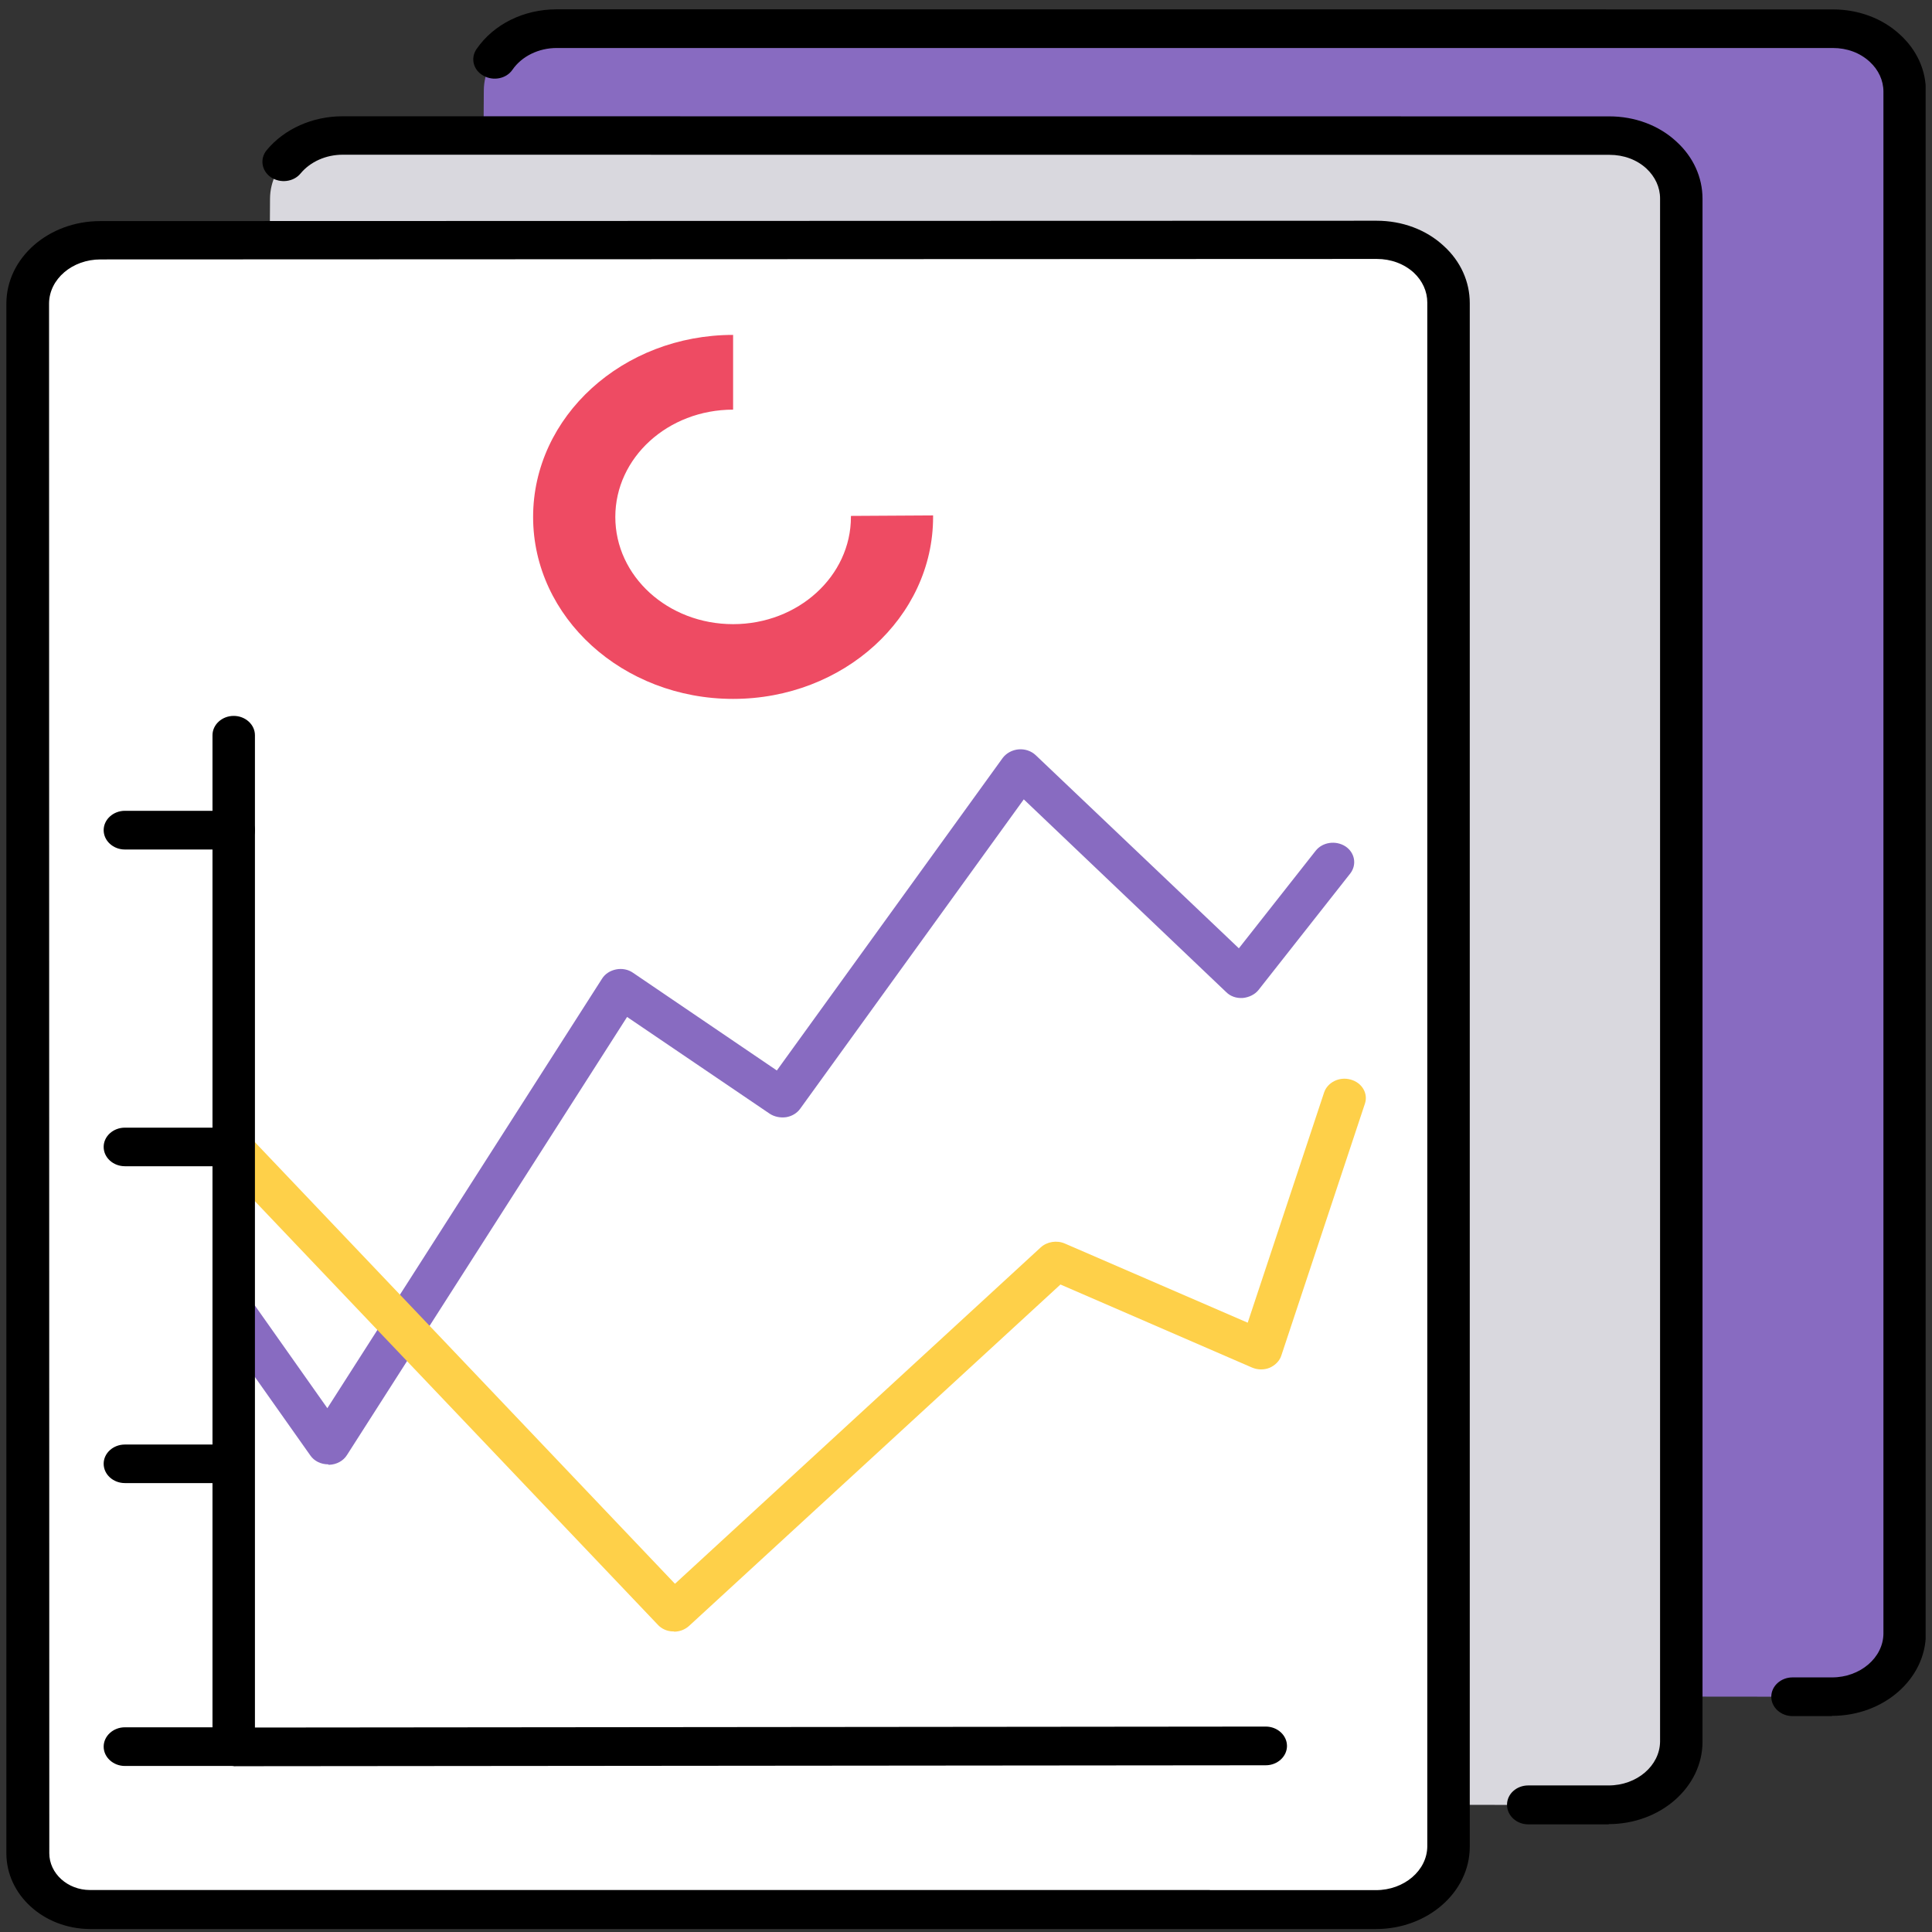 <?xml version="1.0" encoding="UTF-8"?>
<svg xmlns="http://www.w3.org/2000/svg" xmlns:xlink="http://www.w3.org/1999/xlink" width="64px" height="64px" viewBox="0 0 64 64" version="1.1">
<rect x="0" y="0" width="64" height="64" fill="#333333" stroke="none"/>
<defs>
<clipPath id="clip1">
  <path d="M 15 0.266 L 63.789 0.266 L 63.789 57 L 15 57 Z M 15 0.266 "/>
</clipPath>
<clipPath id="clip2">
  <path d="M 0 7 L 48 7 L 48 63.902 L 0 63.902 Z M 0 7 "/>
</clipPath>
<clipPath id="clip3">
  <path d="M 0 7 L 49 7 L 49 63.902 L 0 63.902 Z M 0 7 "/>
</clipPath>
</defs>
<g id="surface1">
<g clip-path="url(#clip1)" clip-rule="nonzero">
<path style=" stroke:none;fill-rule:nonzero;fill:rgb(53.333%,41.961%,75.686%);fill-opacity:1;" d="M 18.09 56.164 L 60.371 56.207 C 61.691 56.207 62.77 55.273 62.777 54.121 L 63.094 3.043 C 63.102 1.891 62.031 0.949 60.715 0.949 L 18.434 0.906 C 17.109 0.906 16.035 1.84 16.027 2.992 L 15.711 54.07 C 15.703 55.223 16.773 56.164 18.09 56.164 Z M 18.09 56.164 "/>
<path style=" stroke:none;fill-rule:nonzero;fill:rgb(0%,0%,0%);fill-opacity:1;" d="M 60.688 56.848 L 59.379 56.848 C 58.992 56.848 58.676 56.559 58.676 56.207 C 58.676 55.855 58.992 55.566 59.379 55.566 L 60.688 55.566 C 61.621 55.566 62.383 54.914 62.391 54.117 L 62.391 3.035 C 62.391 2.664 62.227 2.312 61.938 2.047 C 61.617 1.75 61.188 1.59 60.715 1.59 L 18.441 1.59 C 17.844 1.59 17.285 1.863 16.977 2.309 C 16.773 2.609 16.336 2.695 16.008 2.504 C 15.676 2.32 15.578 1.922 15.789 1.621 C 16.359 0.797 17.352 0.309 18.441 0.309 L 60.715 0.312 C 61.559 0.312 62.355 0.605 62.938 1.145 C 63.5 1.656 63.805 2.332 63.797 3.043 L 63.797 54.121 C 63.789 55.625 62.395 56.84 60.688 56.84 Z M 60.688 56.848 "/>
</g>
<path style=" stroke:none;fill-rule:nonzero;fill:rgb(85.098%,84.706%,87.059%);fill-opacity:1;" d="M 11.008 59.746 L 53.289 59.793 C 54.609 59.793 55.688 58.859 55.695 57.707 L 56.012 6.629 C 56.02 5.477 54.949 4.535 53.633 4.535 L 11.352 4.488 C 10.027 4.488 8.953 5.426 8.945 6.578 L 8.629 57.656 C 8.621 58.809 9.691 59.746 11.008 59.746 Z M 11.008 59.746 "/>
<path style=" stroke:none;fill-rule:nonzero;fill:rgb(0%,0%,0%);fill-opacity:1;" d="M 53.289 60.434 L 50.625 60.434 C 50.238 60.434 49.922 60.145 49.922 59.785 C 49.922 59.426 50.238 59.145 50.625 59.145 L 53.289 59.145 C 54.223 59.145 54.984 58.492 54.992 57.691 L 54.992 6.574 C 54.992 6.203 54.828 5.852 54.539 5.582 C 54.219 5.289 53.789 5.129 53.316 5.129 L 11.352 5.125 C 10.801 5.125 10.281 5.355 9.957 5.746 C 9.727 6.027 9.285 6.082 8.973 5.871 C 8.664 5.66 8.602 5.258 8.832 4.977 C 9.418 4.266 10.359 3.852 11.344 3.852 L 53.309 3.855 C 54.152 3.855 54.949 4.148 55.531 4.688 C 56.094 5.199 56.398 5.875 56.398 6.586 L 56.398 57.707 C 56.391 59.211 54.996 60.426 53.289 60.426 Z M 53.289 60.434 "/>
<g clip-path="url(#clip2)" clip-rule="nonzero">
<path style=" stroke:none;fill-rule:nonzero;fill:rgb(100%,100%,100%);fill-opacity:1;" d="M 2.977 63.215 L 45.258 63.262 C 46.578 63.262 47.656 62.328 47.664 61.176 L 47.98 10.098 C 47.984 8.945 46.918 8.004 45.602 8.004 L 3.32 7.957 C 1.996 7.957 0.922 8.895 0.914 10.047 L 0.598 61.125 C 0.59 62.277 1.66 63.215 2.977 63.215 Z M 2.977 63.215 "/>
</g>
<g clip-path="url(#clip3)" clip-rule="nonzero">
<path style=" stroke:none;fill-rule:nonzero;fill:rgb(0%,0%,0%);fill-opacity:1;" d="M 45.582 63.902 L 2.969 63.902 C 1.441 63.887 0.211 62.77 0.211 61.391 L 0.211 10.047 C 0.219 8.539 1.609 7.324 3.32 7.324 L 45.602 7.312 C 46.445 7.312 47.242 7.605 47.824 8.145 C 48.387 8.656 48.688 9.332 48.688 10.043 L 48.688 61.18 C 48.684 62.684 47.289 63.902 45.582 63.902 Z M 40.074 62.613 L 45.582 62.613 C 46.516 62.613 47.277 61.961 47.281 61.16 L 47.281 10.023 C 47.281 9.652 47.121 9.301 46.832 9.031 C 46.508 8.738 46.078 8.578 45.609 8.578 L 3.328 8.594 C 2.391 8.594 1.633 9.246 1.625 10.047 L 1.633 61.391 C 1.633 62.059 2.238 62.609 2.98 62.609 L 40.082 62.609 Z M 40.074 62.613 "/>
</g>
<path style=" stroke:none;fill-rule:nonzero;fill:rgb(53.333%,41.961%,75.686%);fill-opacity:1;" d="M 10.871 48.508 C 10.633 48.508 10.41 48.402 10.281 48.215 L 7.152 43.785 C 6.941 43.492 7.039 43.094 7.363 42.902 C 7.695 42.711 8.125 42.801 8.336 43.094 L 10.844 46.648 L 19.945 32.418 C 20.043 32.262 20.211 32.152 20.41 32.113 C 20.605 32.074 20.812 32.113 20.973 32.227 L 25.734 35.461 L 33.215 25.109 C 33.336 24.949 33.527 24.844 33.738 24.824 C 33.949 24.805 34.16 24.875 34.309 25.016 L 41.039 31.414 L 43.582 28.184 C 43.809 27.895 44.246 27.832 44.566 28.035 C 44.883 28.242 44.953 28.645 44.73 28.934 L 41.691 32.793 C 41.57 32.945 41.375 33.039 41.172 33.059 C 40.953 33.074 40.758 33.004 40.617 32.863 L 33.914 26.48 L 26.508 36.727 C 26.402 36.875 26.234 36.977 26.043 37.008 C 25.852 37.035 25.656 36.996 25.5 36.895 L 20.773 33.688 L 11.492 48.203 C 11.371 48.395 11.148 48.516 10.902 48.523 L 10.887 48.523 Z M 10.871 48.508 "/>
<path style=" stroke:none;fill-rule:nonzero;fill:rgb(99.608%,81.569%,28.627%);fill-opacity:1;" d="M 22.324 54.043 C 22.324 54.043 22.309 54.043 22.301 54.043 C 22.105 54.043 21.922 53.961 21.797 53.828 L 7.215 38.5 C 6.961 38.23 6.992 37.828 7.285 37.598 C 7.582 37.367 8.023 37.391 8.277 37.66 L 22.359 52.465 L 34.477 41.32 C 34.688 41.129 35.012 41.078 35.277 41.195 L 41.332 43.816 L 43.863 36.188 C 43.977 35.852 44.371 35.656 44.742 35.762 C 45.117 35.863 45.328 36.223 45.215 36.559 L 42.445 44.906 C 42.387 45.086 42.238 45.23 42.059 45.309 C 41.867 45.387 41.656 45.379 41.473 45.301 L 35.129 42.551 L 22.828 53.859 C 22.695 53.98 22.52 54.051 22.328 54.051 Z M 22.324 54.043 "/>
<path style=" stroke:none;fill-rule:nonzero;fill:rgb(0%,0%,0%);fill-opacity:1;" d="M 7.742 58.5 C 7.559 58.5 7.379 58.43 7.242 58.316 C 7.109 58.199 7.039 58.031 7.039 57.859 L 7.039 24.355 C 7.039 24.004 7.355 23.715 7.742 23.715 C 8.129 23.715 8.445 24.004 8.445 24.355 L 8.445 57.227 L 41.93 57.195 C 42.316 57.195 42.633 57.484 42.633 57.836 C 42.633 58.188 42.316 58.477 41.93 58.477 L 7.742 58.508 Z M 7.742 58.5 "/>
<path style=" stroke:none;fill-rule:nonzero;fill:rgb(0%,0%,0%);fill-opacity:1;" d="M 7.742 28.141 L 4.137 28.141 C 3.75 28.141 3.434 27.852 3.434 27.5 C 3.434 27.148 3.75 26.859 4.137 26.859 L 7.742 26.859 C 8.129 26.859 8.445 27.148 8.445 27.5 C 8.445 27.852 8.129 28.141 7.742 28.141 Z M 7.742 28.141 "/>
<path style=" stroke:none;fill-rule:nonzero;fill:rgb(0%,0%,0%);fill-opacity:1;" d="M 7.406 49.129 L 4.137 49.129 C 3.75 49.129 3.434 48.844 3.434 48.488 C 3.434 48.137 3.75 47.852 4.137 47.852 L 7.398 47.852 C 7.785 47.852 8.102 48.137 8.102 48.488 C 8.102 48.844 7.785 49.129 7.398 49.129 Z M 7.406 49.129 "/>
<path style=" stroke:none;fill-rule:nonzero;fill:rgb(0%,0%,0%);fill-opacity:1;" d="M 7.406 38.633 L 4.137 38.633 C 3.75 38.633 3.434 38.348 3.434 37.992 C 3.434 37.641 3.75 37.355 4.137 37.355 L 7.398 37.355 C 7.785 37.355 8.102 37.641 8.102 37.992 C 8.102 38.348 7.785 38.633 7.398 38.633 Z M 7.406 38.633 "/>
<path style=" stroke:none;fill-rule:nonzero;fill:rgb(0%,0%,0%);fill-opacity:1;" d="M 7.742 58.5 L 4.137 58.5 C 3.75 58.5 3.434 58.211 3.434 57.859 C 3.434 57.508 3.75 57.219 4.137 57.219 L 7.742 57.219 C 8.129 57.219 8.445 57.508 8.445 57.859 C 8.445 58.211 8.129 58.5 7.742 58.5 Z M 7.742 58.5 "/>
<path style=" stroke:none;fill-rule:nonzero;fill:rgb(93.333%,29.412%,38.824%);fill-opacity:1;" d="M 30.91 17.074 L 28.188 17.09 L 28.188 17.125 C 28.188 19.082 26.445 20.676 24.285 20.676 C 22.125 20.676 20.383 19.09 20.383 17.125 C 20.383 15.16 22.125 13.57 24.285 13.57 L 24.285 11.094 C 20.629 11.094 17.66 13.797 17.66 17.125 C 17.66 20.453 20.629 23.152 24.285 23.152 C 27.941 23.152 30.91 20.453 30.91 17.125 C 30.91 17.105 30.91 17.09 30.91 17.074 Z M 30.91 17.074 "/>
</g>
</svg>
